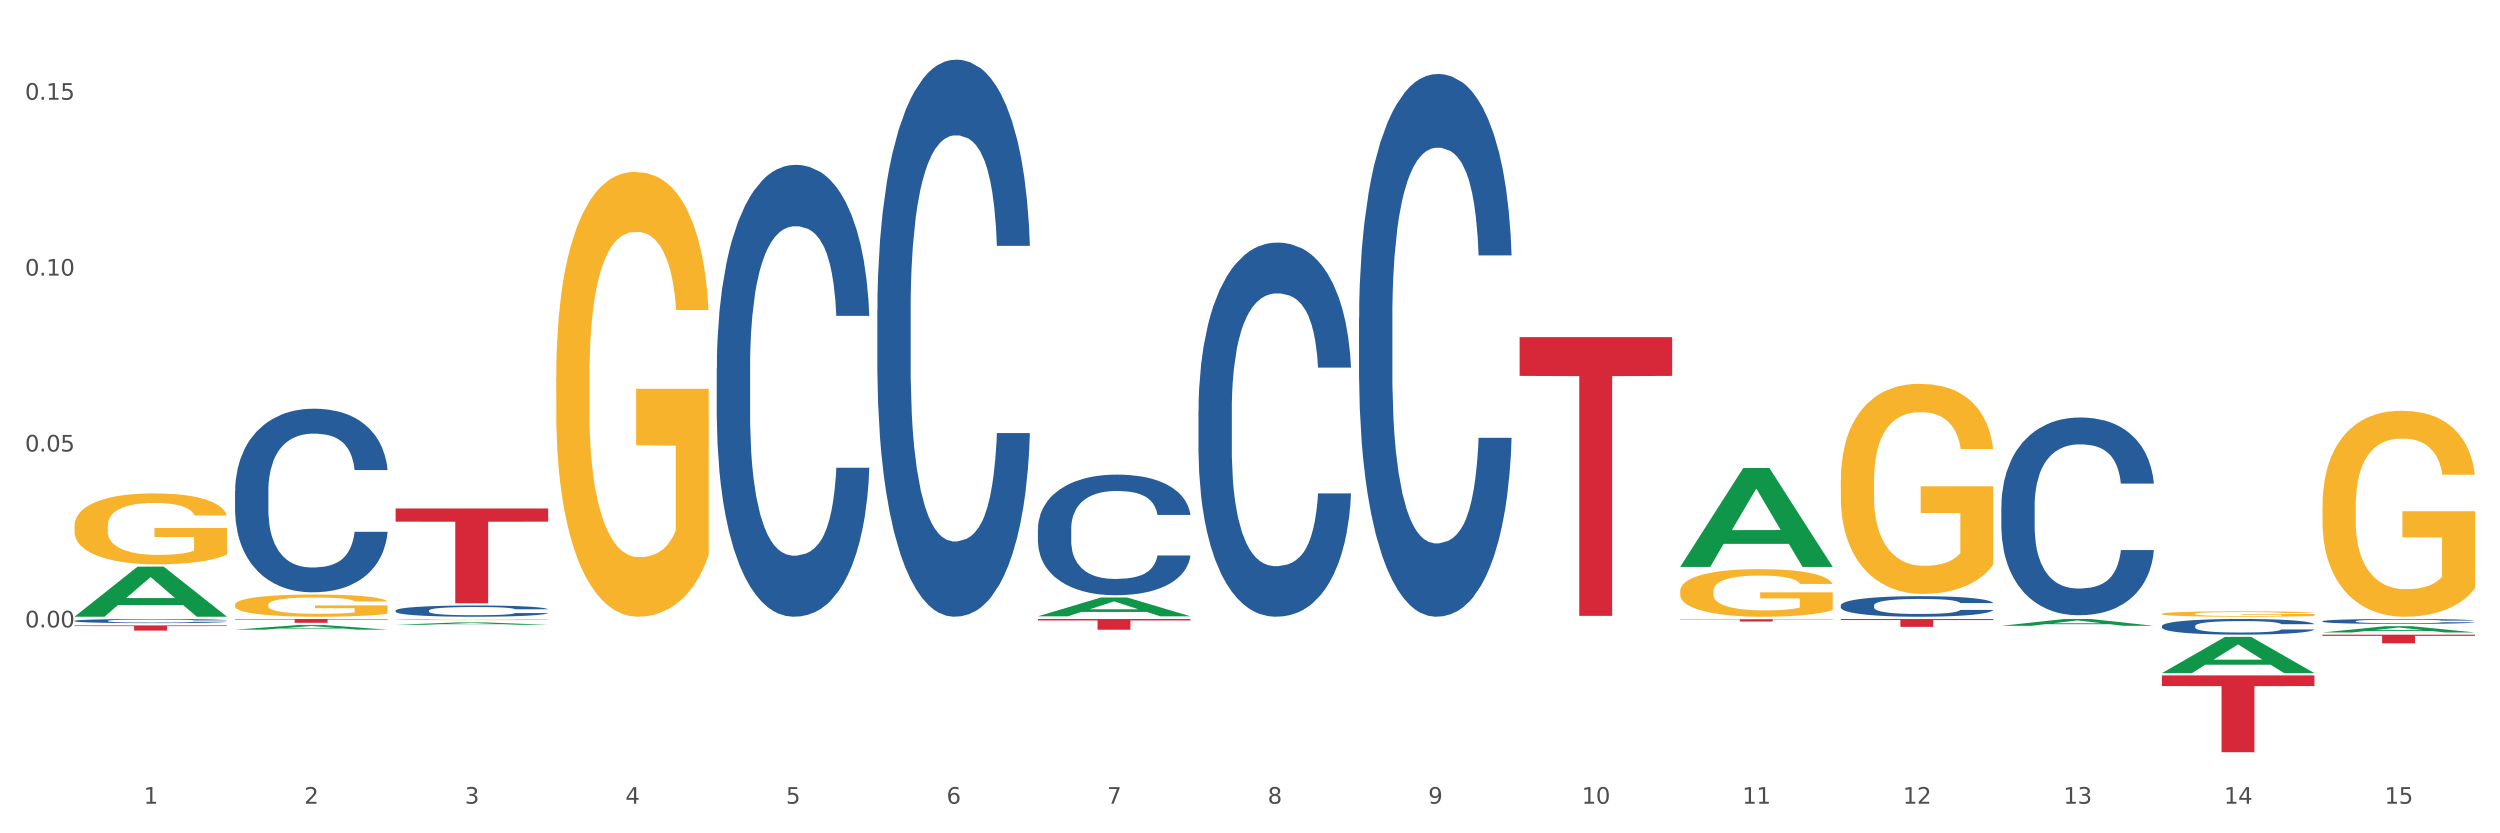 <?xml version="1.0" encoding="utf-8" standalone="no"?>
<!DOCTYPE svg PUBLIC "-//W3C//DTD SVG 1.1//EN"
  "http://www.w3.org/Graphics/SVG/1.1/DTD/svg11.dtd">
<svg xmlns:xlink="http://www.w3.org/1999/xlink" width="1080pt" height="360pt" viewBox="0 0 1080 360" xmlns="http://www.w3.org/2000/svg" version="1.1">
 <rect x="0" y="0" width="1080" height="360" fill="#333333" stroke="none"/>
 <defs>
  <style type="text/css">*{stroke-linejoin: round; stroke-linecap: butt}</style>
 </defs>
 <g id="figure_1">
  <g id="patch_1">
   <path d="M 0 360 
L 1080 360 
L 1080 0 
L 0 0 
z
" style="fill: #ffffff; stroke: #ffffff; stroke-linejoin: miter"/>
  </g>
  <g id="axes_1">
   <g id="matplotlib.axis_1">
    <g id="xtick_1">
     <g id="text_1">
      <!-- 1 -->
      <g style="fill: #4d4d4d" transform="translate(62.07 347.204) scale(0.096 -0.096)">
       <defs>
        <path id="DejaVuSans-31" d="M 794 531 
L 1825 531 
L 1825 4091 
L 703 3866 
L 703 4441 
L 1819 4666 
L 2450 4666 
L 2450 531 
L 3481 531 
L 3481 0 
L 794 0 
L 794 531 
z
" transform="scale(0.016)"/>
       </defs>
       <use xlink:href="#DejaVuSans-31"/>
      </g>
     </g>
    </g>
    <g id="xtick_2">
     <g id="text_2">
      <!-- 2 -->
      <g style="fill: #4d4d4d" transform="translate(131.436 347.204) scale(0.096 -0.096)">
       <defs>
        <path id="DejaVuSans-32" d="M 1228 531 
L 3431 531 
L 3431 0 
L 469 0 
L 469 531 
Q 828 903 1448 1529 
Q 2069 2156 2228 2338 
Q 2531 2678 2651 2914 
Q 2772 3150 2772 3378 
Q 2772 3750 2511 3984 
Q 2250 4219 1831 4219 
Q 1534 4219 1204 4116 
Q 875 4013 500 3803 
L 500 4441 
Q 881 4594 1212 4672 
Q 1544 4750 1819 4750 
Q 2544 4750 2975 4387 
Q 3406 4025 3406 3419 
Q 3406 3131 3298 2873 
Q 3191 2616 2906 2266 
Q 2828 2175 2409 1742 
Q 1991 1309 1228 531 
z
" transform="scale(0.016)"/>
       </defs>
       <use xlink:href="#DejaVuSans-32"/>
      </g>
     </g>
    </g>
    <g id="xtick_3">
     <g id="text_3">
      <!-- 3 -->
      <g style="fill: #4d4d4d" transform="translate(200.802 347.204) scale(0.096 -0.096)">
       <defs>
        <path id="DejaVuSans-33" d="M 2597 2516 
Q 3050 2419 3304 2112 
Q 3559 1806 3559 1356 
Q 3559 666 3084 287 
Q 2609 -91 1734 -91 
Q 1441 -91 1130 -33 
Q 819 25 488 141 
L 488 750 
Q 750 597 1062 519 
Q 1375 441 1716 441 
Q 2309 441 2620 675 
Q 2931 909 2931 1356 
Q 2931 1769 2642 2001 
Q 2353 2234 1838 2234 
L 1294 2234 
L 1294 2753 
L 1863 2753 
Q 2328 2753 2575 2939 
Q 2822 3125 2822 3475 
Q 2822 3834 2567 4026 
Q 2313 4219 1838 4219 
Q 1578 4219 1281 4162 
Q 984 4106 628 3988 
L 628 4550 
Q 988 4650 1302 4700 
Q 1616 4750 1894 4750 
Q 2613 4750 3031 4423 
Q 3450 4097 3450 3541 
Q 3450 3153 3228 2886 
Q 3006 2619 2597 2516 
z
" transform="scale(0.016)"/>
       </defs>
       <use xlink:href="#DejaVuSans-33"/>
      </g>
     </g>
    </g>
    <g id="xtick_4">
     <g id="text_4">
      <!-- 4 -->
      <g style="fill: #4d4d4d" transform="translate(270.169 347.204) scale(0.096 -0.096)">
       <defs>
        <path id="DejaVuSans-34" d="M 2419 4116 
L 825 1625 
L 2419 1625 
L 2419 4116 
z
M 2253 4666 
L 3047 4666 
L 3047 1625 
L 3713 1625 
L 3713 1100 
L 3047 1100 
L 3047 0 
L 2419 0 
L 2419 1100 
L 313 1100 
L 313 1709 
L 2253 4666 
z
" transform="scale(0.016)"/>
       </defs>
       <use xlink:href="#DejaVuSans-34"/>
      </g>
     </g>
    </g>
    <g id="xtick_5">
     <g id="text_5">
      <!-- 5 -->
      <g style="fill: #4d4d4d" transform="translate(339.535 347.204) scale(0.096 -0.096)">
       <defs>
        <path id="DejaVuSans-35" d="M 691 4666 
L 3169 4666 
L 3169 4134 
L 1269 4134 
L 1269 2991 
Q 1406 3038 1543 3061 
Q 1681 3084 1819 3084 
Q 2600 3084 3056 2656 
Q 3513 2228 3513 1497 
Q 3513 744 3044 326 
Q 2575 -91 1722 -91 
Q 1428 -91 1123 -41 
Q 819 9 494 109 
L 494 744 
Q 775 591 1075 516 
Q 1375 441 1709 441 
Q 2250 441 2565 725 
Q 2881 1009 2881 1497 
Q 2881 1984 2565 2268 
Q 2250 2553 1709 2553 
Q 1456 2553 1204 2497 
Q 953 2441 691 2322 
L 691 4666 
z
" transform="scale(0.016)"/>
       </defs>
       <use xlink:href="#DejaVuSans-35"/>
      </g>
     </g>
    </g>
    <g id="xtick_6">
     <g id="text_6">
      <!-- 6 -->
      <g style="fill: #4d4d4d" transform="translate(408.901 347.204) scale(0.096 -0.096)">
       <defs>
        <path id="DejaVuSans-36" d="M 2113 2584 
Q 1688 2584 1439 2293 
Q 1191 2003 1191 1497 
Q 1191 994 1439 701 
Q 1688 409 2113 409 
Q 2538 409 2786 701 
Q 3034 994 3034 1497 
Q 3034 2003 2786 2293 
Q 2538 2584 2113 2584 
z
M 3366 4563 
L 3366 3988 
Q 3128 4100 2886 4159 
Q 2644 4219 2406 4219 
Q 1781 4219 1451 3797 
Q 1122 3375 1075 2522 
Q 1259 2794 1537 2939 
Q 1816 3084 2150 3084 
Q 2853 3084 3261 2657 
Q 3669 2231 3669 1497 
Q 3669 778 3244 343 
Q 2819 -91 2113 -91 
Q 1303 -91 875 529 
Q 447 1150 447 2328 
Q 447 3434 972 4092 
Q 1497 4750 2381 4750 
Q 2619 4750 2861 4703 
Q 3103 4656 3366 4563 
z
" transform="scale(0.016)"/>
       </defs>
       <use xlink:href="#DejaVuSans-36"/>
      </g>
     </g>
    </g>
    <g id="xtick_7">
     <g id="text_7">
      <!-- 7 -->
      <g style="fill: #4d4d4d" transform="translate(478.267 347.204) scale(0.096 -0.096)">
       <defs>
        <path id="DejaVuSans-37" d="M 525 4666 
L 3525 4666 
L 3525 4397 
L 1831 0 
L 1172 0 
L 2766 4134 
L 525 4134 
L 525 4666 
z
" transform="scale(0.016)"/>
       </defs>
       <use xlink:href="#DejaVuSans-37"/>
      </g>
     </g>
    </g>
    <g id="xtick_8">
     <g id="text_8">
      <!-- 8 -->
      <g style="fill: #4d4d4d" transform="translate(547.634 347.204) scale(0.096 -0.096)">
       <defs>
        <path id="DejaVuSans-38" d="M 2034 2216 
Q 1584 2216 1326 1975 
Q 1069 1734 1069 1313 
Q 1069 891 1326 650 
Q 1584 409 2034 409 
Q 2484 409 2743 651 
Q 3003 894 3003 1313 
Q 3003 1734 2745 1975 
Q 2488 2216 2034 2216 
z
M 1403 2484 
Q 997 2584 770 2862 
Q 544 3141 544 3541 
Q 544 4100 942 4425 
Q 1341 4750 2034 4750 
Q 2731 4750 3128 4425 
Q 3525 4100 3525 3541 
Q 3525 3141 3298 2862 
Q 3072 2584 2669 2484 
Q 3125 2378 3379 2068 
Q 3634 1759 3634 1313 
Q 3634 634 3220 271 
Q 2806 -91 2034 -91 
Q 1263 -91 848 271 
Q 434 634 434 1313 
Q 434 1759 690 2068 
Q 947 2378 1403 2484 
z
M 1172 3481 
Q 1172 3119 1398 2916 
Q 1625 2713 2034 2713 
Q 2441 2713 2670 2916 
Q 2900 3119 2900 3481 
Q 2900 3844 2670 4047 
Q 2441 4250 2034 4250 
Q 1625 4250 1398 4047 
Q 1172 3844 1172 3481 
z
" transform="scale(0.016)"/>
       </defs>
       <use xlink:href="#DejaVuSans-38"/>
      </g>
     </g>
    </g>
    <g id="xtick_9">
     <g id="text_9">
      <!-- 9 -->
      <g style="fill: #4d4d4d" transform="translate(617 347.204) scale(0.096 -0.096)">
       <defs>
        <path id="DejaVuSans-39" d="M 703 97 
L 703 672 
Q 941 559 1184 500 
Q 1428 441 1663 441 
Q 2288 441 2617 861 
Q 2947 1281 2994 2138 
Q 2813 1869 2534 1725 
Q 2256 1581 1919 1581 
Q 1219 1581 811 2004 
Q 403 2428 403 3163 
Q 403 3881 828 4315 
Q 1253 4750 1959 4750 
Q 2769 4750 3195 4129 
Q 3622 3509 3622 2328 
Q 3622 1225 3098 567 
Q 2575 -91 1691 -91 
Q 1453 -91 1209 -44 
Q 966 3 703 97 
z
M 1959 2075 
Q 2384 2075 2632 2365 
Q 2881 2656 2881 3163 
Q 2881 3666 2632 3958 
Q 2384 4250 1959 4250 
Q 1534 4250 1286 3958 
Q 1038 3666 1038 3163 
Q 1038 2656 1286 2365 
Q 1534 2075 1959 2075 
z
" transform="scale(0.016)"/>
       </defs>
       <use xlink:href="#DejaVuSans-39"/>
      </g>
     </g>
    </g>
    <g id="xtick_10">
     <g id="text_10">
      <!-- 10 -->
      <g style="fill: #4d4d4d" transform="translate(683.312 347.204) scale(0.096 -0.096)">
       <defs>
        <path id="DejaVuSans-30" d="M 2034 4250 
Q 1547 4250 1301 3770 
Q 1056 3291 1056 2328 
Q 1056 1369 1301 889 
Q 1547 409 2034 409 
Q 2525 409 2770 889 
Q 3016 1369 3016 2328 
Q 3016 3291 2770 3770 
Q 2525 4250 2034 4250 
z
M 2034 4750 
Q 2819 4750 3233 4129 
Q 3647 3509 3647 2328 
Q 3647 1150 3233 529 
Q 2819 -91 2034 -91 
Q 1250 -91 836 529 
Q 422 1150 422 2328 
Q 422 3509 836 4129 
Q 1250 4750 2034 4750 
z
" transform="scale(0.016)"/>
       </defs>
       <use xlink:href="#DejaVuSans-31"/>
       <use xlink:href="#DejaVuSans-30" transform="translate(63.623 0)"/>
      </g>
     </g>
    </g>
    <g id="xtick_11">
     <g id="text_11">
      <!-- 11 -->
      <g style="fill: #4d4d4d" transform="translate(752.678 347.204) scale(0.096 -0.096)">
       <use xlink:href="#DejaVuSans-31"/>
       <use xlink:href="#DejaVuSans-31" transform="translate(63.623 0)"/>
      </g>
     </g>
    </g>
    <g id="xtick_12">
     <g id="text_12">
      <!-- 12 -->
      <g style="fill: #4d4d4d" transform="translate(822.044 347.204) scale(0.096 -0.096)">
       <use xlink:href="#DejaVuSans-31"/>
       <use xlink:href="#DejaVuSans-32" transform="translate(63.623 0)"/>
      </g>
     </g>
    </g>
    <g id="xtick_13">
     <g id="text_13">
      <!-- 13 -->
      <g style="fill: #4d4d4d" transform="translate(891.411 347.204) scale(0.096 -0.096)">
       <use xlink:href="#DejaVuSans-31"/>
       <use xlink:href="#DejaVuSans-33" transform="translate(63.623 0)"/>
      </g>
     </g>
    </g>
    <g id="xtick_14">
     <g id="text_14">
      <!-- 14 -->
      <g style="fill: #4d4d4d" transform="translate(960.777 347.204) scale(0.096 -0.096)">
       <use xlink:href="#DejaVuSans-31"/>
       <use xlink:href="#DejaVuSans-34" transform="translate(63.623 0)"/>
      </g>
     </g>
    </g>
    <g id="xtick_15">
     <g id="text_15">
      <!-- 15 -->
      <g style="fill: #4d4d4d" transform="translate(1030.143 347.204) scale(0.096 -0.096)">
       <use xlink:href="#DejaVuSans-31"/>
       <use xlink:href="#DejaVuSans-35" transform="translate(63.623 0)"/>
      </g>
     </g>
    </g>
    <g id="xtick_16"/>
    <g id="xtick_17"/>
    <g id="xtick_18"/>
    <g id="xtick_19"/>
    <g id="xtick_20"/>
    <g id="xtick_21"/>
    <g id="xtick_22"/>
    <g id="xtick_23"/>
    <g id="xtick_24"/>
    <g id="xtick_25"/>
    <g id="xtick_26"/>
    <g id="xtick_27"/>
    <g id="xtick_28"/>
    <g id="xtick_29"/>
   </g>
   <g id="matplotlib.axis_2">
    <g id="ytick_1">
     <g id="text_16">
      <!-- 0.00 -->
      <g style="fill: #4d4d4d" transform="translate(10.8 271.045) scale(0.096 -0.096)">
       <defs>
        <path id="DejaVuSans-2e" d="M 684 794 
L 1344 794 
L 1344 0 
L 684 0 
L 684 794 
z
" transform="scale(0.016)"/>
       </defs>
       <use xlink:href="#DejaVuSans-30"/>
       <use xlink:href="#DejaVuSans-2e" transform="translate(63.623 0)"/>
       <use xlink:href="#DejaVuSans-30" transform="translate(95.41 0)"/>
       <use xlink:href="#DejaVuSans-30" transform="translate(159.033 0)"/>
      </g>
     </g>
    </g>
    <g id="ytick_2">
     <g id="text_17">
      <!-- 0.05 -->
      <g style="fill: #4d4d4d" transform="translate(10.8 195.057) scale(0.096 -0.096)">
       <use xlink:href="#DejaVuSans-30"/>
       <use xlink:href="#DejaVuSans-2e" transform="translate(63.623 0)"/>
       <use xlink:href="#DejaVuSans-30" transform="translate(95.41 0)"/>
       <use xlink:href="#DejaVuSans-35" transform="translate(159.033 0)"/>
      </g>
     </g>
    </g>
    <g id="ytick_3">
     <g id="text_18">
      <!-- 0.10 -->
      <g style="fill: #4d4d4d" transform="translate(10.8 119.069) scale(0.096 -0.096)">
       <use xlink:href="#DejaVuSans-30"/>
       <use xlink:href="#DejaVuSans-2e" transform="translate(63.623 0)"/>
       <use xlink:href="#DejaVuSans-31" transform="translate(95.41 0)"/>
       <use xlink:href="#DejaVuSans-30" transform="translate(159.033 0)"/>
      </g>
     </g>
    </g>
    <g id="ytick_4">
     <g id="text_19">
      <!-- 0.15 -->
      <g style="fill: #4d4d4d" transform="translate(10.8 43.081) scale(0.096 -0.096)">
       <use xlink:href="#DejaVuSans-30"/>
       <use xlink:href="#DejaVuSans-2e" transform="translate(63.623 0)"/>
       <use xlink:href="#DejaVuSans-31" transform="translate(95.41 0)"/>
       <use xlink:href="#DejaVuSans-35" transform="translate(159.033 0)"/>
      </g>
     </g>
    </g>
    <g id="ytick_5"/>
    <g id="ytick_6"/>
    <g id="ytick_7"/>
    <g id="ytick_8"/>
   </g>
   <g id="PolyCollection_1">
    <path d="M 32.175 266.39 
L 32.243 266.37 
L 59.417 244.792 
L 70.695 244.772 
L 98.073 266.431 
L 85.029 266.431 
L 79.119 261.387 
L 51.061 261.387 
L 50.857 261.469 
L 45.151 266.431 
L 32.175 266.431 
L 32.175 266.39 
L 54.594 258.378 
L 75.586 258.357 
L 65.192 249.389 
L 65.056 249.348 
L 64.92 249.409 
L 54.526 258.357 
L 54.594 258.378 
L 32.175 266.39 
z
" clip-path="url(#p9e6eea304e)" style="fill: #109648"/>
    <path d="M 864.57 218.74 
L 864.648 218.662 
L 864.648 216.478 
L 864.881 213.513 
L 865.738 208.051 
L 866.829 203.916 
L 868.698 199.078 
L 869.711 197.049 
L 871.035 194.787 
L 873.761 191.119 
L 876.877 187.998 
L 879.058 186.282 
L 880.694 185.19 
L 884.355 183.239 
L 886.458 182.381 
L 888.639 181.678 
L 890.508 181.21 
L 893.624 180.664 
L 896.117 180.43 
L 898.999 180.352 
L 901.413 180.43 
L 904.607 180.742 
L 909.281 181.678 
L 911.072 182.225 
L 913.487 183.161 
L 915.979 184.409 
L 918.005 185.658 
L 920.341 187.452 
L 922.756 189.793 
L 925.093 192.758 
L 926.729 195.489 
L 928.053 198.376 
L 929.221 201.887 
L 930.078 205.71 
L 930.468 208.909 
L 916.213 208.909 
L 915.824 206.022 
L 915.045 202.901 
L 914.266 200.795 
L 913.409 199.078 
L 912.085 197.127 
L 910.916 195.879 
L 908.969 194.396 
L 907.177 193.46 
L 905.697 192.914 
L 903.906 192.446 
L 900.089 191.978 
L 897.363 191.978 
L 895.649 192.134 
L 893.546 192.524 
L 891.754 193.07 
L 889.651 194.006 
L 888.016 195.021 
L 886.38 196.347 
L 885.445 197.283 
L 884.043 199 
L 883.108 200.404 
L 881.862 202.823 
L 881.161 204.54 
L 879.915 208.987 
L 879.369 212.264 
L 879.136 214.527 
L 878.98 217.024 
L 878.98 229.196 
L 879.447 234.657 
L 879.837 236.998 
L 880.46 239.651 
L 881.628 243.084 
L 883.342 246.439 
L 885.134 248.858 
L 886.614 250.34 
L 888.016 251.433 
L 889.418 252.291 
L 891.131 253.071 
L 892.533 253.539 
L 894.637 254.008 
L 897.129 254.242 
L 899.076 254.242 
L 903.049 253.851 
L 904.841 253.461 
L 906.554 252.915 
L 908.424 252.057 
L 909.904 251.121 
L 910.76 250.418 
L 912.163 248.936 
L 913.253 247.375 
L 914.188 245.581 
L 914.811 244.02 
L 915.512 241.68 
L 916.057 239.027 
L 916.213 237.622 
L 930.468 237.622 
L 930.156 240.431 
L 929.611 243.162 
L 928.52 246.829 
L 927.663 248.936 
L 926.339 251.511 
L 924.937 253.695 
L 922.99 256.114 
L 921.198 257.909 
L 919.329 259.469 
L 917.304 260.874 
L 913.643 262.824 
L 912.318 263.37 
L 909.514 264.307 
L 907.333 264.853 
L 904.14 265.399 
L 900.868 265.711 
L 897.441 265.789 
L 894.403 265.633 
L 891.053 265.165 
L 888.95 264.697 
L 886.614 263.995 
L 883.887 262.902 
L 881.317 261.576 
L 878.902 260.015 
L 876.643 258.221 
L 874.54 256.192 
L 871.814 252.837 
L 869.789 249.56 
L 868.309 246.517 
L 867.296 243.942 
L 866.283 240.665 
L 865.738 238.403 
L 864.881 232.941 
L 864.57 227.869 
L 864.57 218.74 
z
" clip-path="url(#p9e6eea304e)" style="fill: #255c99"/>
    <path d="M 795.203 261.537 
L 795.281 261.528 
L 795.281 261.301 
L 795.515 260.993 
L 796.372 260.425 
L 797.462 259.994 
L 799.332 259.491 
L 800.344 259.28 
L 801.669 259.045 
L 804.395 258.663 
L 807.511 258.338 
L 809.692 258.16 
L 811.327 258.046 
L 814.988 257.843 
L 817.092 257.754 
L 819.273 257.681 
L 821.142 257.632 
L 824.258 257.575 
L 826.75 257.551 
L 829.632 257.543 
L 832.047 257.551 
L 835.241 257.584 
L 839.914 257.681 
L 841.706 257.738 
L 844.121 257.835 
L 846.613 257.965 
L 848.638 258.095 
L 850.975 258.282 
L 853.39 258.525 
L 855.727 258.834 
L 857.362 259.118 
L 858.687 259.418 
L 859.855 259.783 
L 860.712 260.181 
L 861.101 260.514 
L 846.847 260.514 
L 846.457 260.213 
L 845.678 259.889 
L 844.899 259.67 
L 844.043 259.491 
L 842.718 259.288 
L 841.55 259.158 
L 839.603 259.004 
L 837.811 258.907 
L 836.331 258.85 
L 834.54 258.801 
L 830.723 258.752 
L 827.997 258.752 
L 826.283 258.769 
L 824.18 258.809 
L 822.388 258.866 
L 820.285 258.963 
L 818.649 259.069 
L 817.014 259.207 
L 816.079 259.304 
L 814.677 259.483 
L 813.742 259.629 
L 812.496 259.881 
L 811.795 260.059 
L 810.548 260.522 
L 810.003 260.863 
L 809.77 261.098 
L 809.614 261.358 
L 809.614 262.624 
L 810.081 263.192 
L 810.471 263.436 
L 811.094 263.712 
L 812.262 264.069 
L 813.976 264.418 
L 815.767 264.67 
L 817.247 264.824 
L 818.649 264.938 
L 820.051 265.027 
L 821.765 265.108 
L 823.167 265.157 
L 825.27 265.205 
L 827.763 265.23 
L 829.71 265.23 
L 833.683 265.189 
L 835.474 265.149 
L 837.188 265.092 
L 839.057 265.002 
L 840.537 264.905 
L 841.394 264.832 
L 842.796 264.678 
L 843.887 264.515 
L 844.822 264.329 
L 845.445 264.166 
L 846.146 263.923 
L 846.691 263.647 
L 846.847 263.501 
L 861.101 263.501 
L 860.79 263.793 
L 860.245 264.077 
L 859.154 264.459 
L 858.297 264.678 
L 856.973 264.946 
L 855.571 265.173 
L 853.624 265.425 
L 851.832 265.611 
L 849.963 265.774 
L 847.937 265.92 
L 844.276 266.123 
L 842.952 266.179 
L 840.148 266.277 
L 837.967 266.334 
L 834.773 266.39 
L 831.502 266.423 
L 828.074 266.431 
L 825.037 266.415 
L 821.687 266.366 
L 819.584 266.317 
L 817.247 266.244 
L 814.521 266.131 
L 811.951 265.993 
L 809.536 265.83 
L 807.277 265.644 
L 805.174 265.433 
L 802.448 265.084 
L 800.422 264.743 
L 798.942 264.426 
L 797.93 264.158 
L 796.917 263.817 
L 796.372 263.582 
L 795.515 263.014 
L 795.203 262.486 
L 795.203 261.537 
z
" clip-path="url(#p9e6eea304e)" style="fill: #255c99"/>
    <path d="M 587.105 137.306 
L 587.183 137.092 
L 587.183 131.096 
L 587.416 122.959 
L 588.273 107.969 
L 589.364 96.62 
L 591.233 83.343 
L 592.246 77.776 
L 593.57 71.566 
L 596.296 61.501 
L 599.412 52.936 
L 601.593 48.225 
L 603.229 45.227 
L 606.89 39.873 
L 608.993 37.518 
L 611.174 35.591 
L 613.043 34.306 
L 616.159 32.807 
L 618.652 32.165 
L 621.534 31.95 
L 623.948 32.165 
L 627.142 33.021 
L 631.816 35.591 
L 633.607 37.09 
L 636.022 39.659 
L 638.514 43.086 
L 640.54 46.512 
L 642.877 51.437 
L 645.291 57.861 
L 647.628 65.998 
L 649.264 73.493 
L 650.588 81.416 
L 651.756 91.052 
L 652.613 101.545 
L 653.003 110.325 
L 638.748 110.325 
L 638.359 102.402 
L 637.58 93.836 
L 636.801 88.054 
L 635.944 83.343 
L 634.62 77.99 
L 633.451 74.564 
L 631.504 70.495 
L 629.713 67.926 
L 628.233 66.427 
L 626.441 65.142 
L 622.624 63.857 
L 619.898 63.857 
L 618.184 64.285 
L 616.081 65.356 
L 614.29 66.855 
L 612.186 69.424 
L 610.551 72.208 
L 608.915 75.849 
L 607.98 78.418 
L 606.578 83.129 
L 605.643 86.984 
L 604.397 93.622 
L 603.696 98.333 
L 602.45 110.539 
L 601.905 119.533 
L 601.671 125.743 
L 601.515 132.595 
L 601.515 166.001 
L 601.982 180.99 
L 602.372 187.414 
L 602.995 194.695 
L 604.163 204.117 
L 605.877 213.325 
L 607.669 219.963 
L 609.149 224.032 
L 610.551 227.03 
L 611.953 229.385 
L 613.666 231.527 
L 615.069 232.811 
L 617.172 234.096 
L 619.664 234.739 
L 621.612 234.739 
L 625.584 233.668 
L 627.376 232.597 
L 629.089 231.098 
L 630.959 228.743 
L 632.439 226.173 
L 633.296 224.246 
L 634.698 220.177 
L 635.788 215.895 
L 636.723 210.969 
L 637.346 206.687 
L 638.047 200.263 
L 638.592 192.982 
L 638.748 189.127 
L 653.003 189.127 
L 652.691 196.836 
L 652.146 204.331 
L 651.055 214.396 
L 650.199 220.177 
L 648.874 227.244 
L 647.472 233.24 
L 645.525 239.878 
L 643.733 244.803 
L 641.864 249.086 
L 639.839 252.94 
L 636.178 258.294 
L 634.853 259.793 
L 632.049 262.362 
L 629.868 263.861 
L 626.675 265.36 
L 623.403 266.217 
L 619.976 266.431 
L 616.938 266.003 
L 613.589 264.718 
L 611.485 263.433 
L 609.149 261.506 
L 606.422 258.508 
L 603.852 254.868 
L 601.437 250.585 
L 599.178 245.66 
L 597.075 240.092 
L 594.349 230.884 
L 592.324 221.89 
L 590.844 213.539 
L 589.831 206.473 
L 588.818 197.479 
L 588.273 191.269 
L 587.416 176.279 
L 587.105 162.36 
L 587.105 137.306 
z
" clip-path="url(#p9e6eea304e)" style="fill: #255c99"/>
    <path d="M 517.739 177.414 
L 517.816 177.266 
L 517.816 173.133 
L 518.05 167.523 
L 518.907 157.189 
L 519.997 149.365 
L 521.867 140.213 
L 522.88 136.374 
L 524.204 132.093 
L 526.93 125.155 
L 530.046 119.25 
L 532.227 116.002 
L 533.863 113.936 
L 537.523 110.245 
L 539.627 108.621 
L 541.808 107.293 
L 543.677 106.407 
L 546.793 105.373 
L 549.285 104.931 
L 552.167 104.783 
L 554.582 104.931 
L 557.776 105.521 
L 562.449 107.293 
L 564.241 108.326 
L 566.656 110.097 
L 569.148 112.459 
L 571.173 114.821 
L 573.51 118.217 
L 575.925 122.645 
L 578.262 128.255 
L 579.898 133.422 
L 581.222 138.884 
L 582.39 145.527 
L 583.247 152.761 
L 583.636 158.813 
L 569.382 158.813 
L 568.992 153.351 
L 568.214 147.446 
L 567.435 143.46 
L 566.578 140.213 
L 565.254 136.522 
L 564.085 134.16 
L 562.138 131.355 
L 560.346 129.584 
L 558.866 128.55 
L 557.075 127.665 
L 553.258 126.779 
L 550.532 126.779 
L 548.818 127.074 
L 546.715 127.812 
L 544.923 128.846 
L 542.82 130.617 
L 541.184 132.536 
L 539.549 135.046 
L 538.614 136.817 
L 537.212 140.065 
L 536.277 142.722 
L 535.031 147.299 
L 534.33 150.546 
L 533.084 158.961 
L 532.538 165.161 
L 532.305 169.442 
L 532.149 174.166 
L 532.149 197.196 
L 532.616 207.529 
L 533.006 211.958 
L 533.629 216.977 
L 534.797 223.473 
L 536.511 229.82 
L 538.302 234.397 
L 539.782 237.202 
L 541.184 239.268 
L 542.587 240.892 
L 544.3 242.368 
L 545.702 243.254 
L 547.805 244.14 
L 550.298 244.583 
L 552.245 244.583 
L 556.218 243.845 
L 558.009 243.107 
L 559.723 242.073 
L 561.593 240.449 
L 563.073 238.678 
L 563.929 237.349 
L 565.331 234.544 
L 566.422 231.592 
L 567.357 228.197 
L 567.98 225.244 
L 568.681 220.815 
L 569.226 215.796 
L 569.382 213.139 
L 583.636 213.139 
L 583.325 218.453 
L 582.78 223.62 
L 581.689 230.558 
L 580.832 234.544 
L 579.508 239.416 
L 578.106 243.549 
L 576.159 248.126 
L 574.367 251.521 
L 572.498 254.474 
L 570.472 257.131 
L 566.811 260.821 
L 565.487 261.855 
L 562.683 263.626 
L 560.502 264.66 
L 557.308 265.693 
L 554.037 266.283 
L 550.61 266.431 
L 547.572 266.136 
L 544.222 265.25 
L 542.119 264.364 
L 539.782 263.036 
L 537.056 260.969 
L 534.486 258.459 
L 532.071 255.507 
L 529.812 252.112 
L 527.709 248.273 
L 524.983 241.926 
L 522.957 235.725 
L 521.477 229.968 
L 520.465 225.096 
L 519.452 218.896 
L 518.907 214.615 
L 518.05 204.281 
L 517.739 194.686 
L 517.739 177.414 
z
" clip-path="url(#p9e6eea304e)" style="fill: #255c99"/>
    <path d="M 448.372 228.44 
L 448.45 228.393 
L 448.45 227.06 
L 448.684 225.252 
L 449.541 221.922 
L 450.631 219.4 
L 452.501 216.45 
L 453.513 215.212 
L 454.837 213.833 
L 457.564 211.596 
L 460.679 209.693 
L 462.861 208.646 
L 464.496 207.98 
L 468.157 206.79 
L 470.26 206.267 
L 472.441 205.839 
L 474.311 205.553 
L 477.427 205.22 
L 479.919 205.077 
L 482.801 205.03 
L 485.216 205.077 
L 488.41 205.268 
L 493.083 205.839 
L 494.875 206.172 
L 497.289 206.743 
L 499.782 207.504 
L 501.807 208.265 
L 504.144 209.36 
L 506.559 210.787 
L 508.896 212.595 
L 510.531 214.261 
L 511.856 216.021 
L 513.024 218.163 
L 513.881 220.494 
L 514.27 222.445 
L 500.016 222.445 
L 499.626 220.684 
L 498.847 218.781 
L 498.068 217.496 
L 497.212 216.45 
L 495.887 215.26 
L 494.719 214.499 
L 492.772 213.595 
L 490.98 213.024 
L 489.5 212.691 
L 487.709 212.405 
L 483.892 212.12 
L 481.165 212.12 
L 479.452 212.215 
L 477.349 212.453 
L 475.557 212.786 
L 473.454 213.357 
L 471.818 213.975 
L 470.183 214.784 
L 469.248 215.355 
L 467.846 216.402 
L 466.911 217.258 
L 465.665 218.734 
L 464.964 219.78 
L 463.717 222.493 
L 463.172 224.491 
L 462.938 225.871 
L 462.783 227.393 
L 462.783 234.816 
L 463.25 238.147 
L 463.639 239.575 
L 464.263 241.192 
L 465.431 243.286 
L 467.145 245.332 
L 468.936 246.807 
L 470.416 247.711 
L 471.818 248.377 
L 473.22 248.901 
L 474.934 249.377 
L 476.336 249.662 
L 478.439 249.948 
L 480.932 250.09 
L 482.879 250.09 
L 486.852 249.852 
L 488.643 249.614 
L 490.357 249.281 
L 492.226 248.758 
L 493.706 248.187 
L 494.563 247.759 
L 495.965 246.855 
L 497.056 245.903 
L 497.99 244.809 
L 498.614 243.857 
L 499.315 242.43 
L 499.86 240.812 
L 500.016 239.955 
L 514.27 239.955 
L 513.959 241.668 
L 513.413 243.334 
L 512.323 245.57 
L 511.466 246.855 
L 510.142 248.425 
L 508.74 249.757 
L 506.792 251.232 
L 505.001 252.327 
L 503.131 253.278 
L 501.106 254.135 
L 497.445 255.324 
L 496.121 255.657 
L 493.317 256.228 
L 491.136 256.561 
L 487.942 256.895 
L 484.671 257.085 
L 481.243 257.132 
L 478.206 257.037 
L 474.856 256.752 
L 472.753 256.466 
L 470.416 256.038 
L 467.69 255.372 
L 465.119 254.563 
L 462.705 253.611 
L 460.446 252.517 
L 458.343 251.28 
L 455.616 249.234 
L 453.591 247.235 
L 452.111 245.38 
L 451.099 243.809 
L 450.086 241.811 
L 449.541 240.431 
L 448.684 237.1 
L 448.372 234.007 
L 448.372 228.44 
z
" clip-path="url(#p9e6eea304e)" style="fill: #255c99"/>
    <path d="M 379.006 133.897 
L 379.084 133.677 
L 379.084 127.523 
L 379.318 119.171 
L 380.175 103.785 
L 381.265 92.137 
L 383.134 78.509 
L 384.147 72.795 
L 385.471 66.421 
L 388.198 56.091 
L 391.313 47.299 
L 393.494 42.464 
L 395.13 39.387 
L 398.791 33.892 
L 400.894 31.474 
L 403.075 29.496 
L 404.945 28.177 
L 408.06 26.639 
L 410.553 25.979 
L 413.435 25.759 
L 415.85 25.979 
L 419.043 26.858 
L 423.717 29.496 
L 425.509 31.034 
L 427.923 33.672 
L 430.416 37.189 
L 432.441 40.705 
L 434.778 45.761 
L 437.193 52.354 
L 439.529 60.706 
L 441.165 68.399 
L 442.489 76.531 
L 443.658 86.422 
L 444.515 97.192 
L 444.904 106.203 
L 430.65 106.203 
L 430.26 98.071 
L 429.481 89.279 
L 428.702 83.345 
L 427.845 78.509 
L 426.521 73.015 
L 425.353 69.498 
L 423.405 65.322 
L 421.614 62.684 
L 420.134 61.146 
L 418.342 59.827 
L 414.526 58.508 
L 411.799 58.508 
L 410.086 58.948 
L 407.982 60.047 
L 406.191 61.585 
L 404.088 64.223 
L 402.452 67.08 
L 400.816 70.817 
L 399.882 73.454 
L 398.479 78.29 
L 397.545 82.246 
L 396.298 89.059 
L 395.597 93.895 
L 394.351 106.423 
L 393.806 115.654 
L 393.572 122.028 
L 393.416 129.061 
L 393.416 163.349 
L 393.884 178.734 
L 394.273 185.328 
L 394.896 192.801 
L 396.065 202.472 
L 397.778 211.923 
L 399.57 218.736 
L 401.05 222.912 
L 402.452 225.989 
L 403.854 228.407 
L 405.568 230.605 
L 406.97 231.924 
L 409.073 233.243 
L 411.566 233.902 
L 413.513 233.902 
L 417.485 232.803 
L 419.277 231.704 
L 420.991 230.166 
L 422.86 227.748 
L 424.34 225.11 
L 425.197 223.132 
L 426.599 218.956 
L 427.69 214.56 
L 428.624 209.505 
L 429.247 205.109 
L 429.948 198.516 
L 430.494 191.043 
L 430.65 187.086 
L 444.904 187.086 
L 444.592 194.999 
L 444.047 202.692 
L 442.957 213.022 
L 442.1 218.956 
L 440.776 226.209 
L 439.374 232.363 
L 437.426 239.177 
L 435.635 244.232 
L 433.765 248.628 
L 431.74 252.584 
L 428.079 258.079 
L 426.755 259.618 
L 423.951 262.255 
L 421.77 263.794 
L 418.576 265.332 
L 415.304 266.211 
L 411.877 266.431 
L 408.839 265.992 
L 405.49 264.673 
L 403.387 263.354 
L 401.05 261.376 
L 398.324 258.299 
L 395.753 254.562 
L 393.339 250.167 
L 391.08 245.111 
L 388.976 239.397 
L 386.25 229.946 
L 384.225 220.714 
L 382.745 212.143 
L 381.732 204.889 
L 380.72 195.658 
L 380.175 189.284 
L 379.318 173.899 
L 379.006 159.612 
L 379.006 133.897 
z
" clip-path="url(#p9e6eea304e)" style="fill: #255c99"/>
    <path d="M 309.64 158.922 
L 309.718 158.744 
L 309.718 153.752 
L 309.951 146.977 
L 310.808 134.497 
L 311.899 125.047 
L 313.768 113.993 
L 314.781 109.358 
L 316.105 104.187 
L 318.831 95.808 
L 321.947 88.676 
L 324.128 84.754 
L 325.764 82.258 
L 329.425 77.801 
L 331.528 75.839 
L 333.709 74.235 
L 335.578 73.165 
L 338.694 71.917 
L 341.187 71.382 
L 344.069 71.204 
L 346.484 71.382 
L 349.677 72.095 
L 354.351 74.235 
L 356.142 75.483 
L 358.557 77.622 
L 361.05 80.475 
L 363.075 83.327 
L 365.412 87.428 
L 367.826 92.777 
L 370.163 99.552 
L 371.799 105.792 
L 373.123 112.389 
L 374.291 120.412 
L 375.148 129.148 
L 375.538 136.458 
L 361.283 136.458 
L 360.894 129.861 
L 360.115 122.73 
L 359.336 117.916 
L 358.479 113.993 
L 357.155 109.536 
L 355.987 106.683 
L 354.039 103.296 
L 352.248 101.156 
L 350.768 99.908 
L 348.976 98.839 
L 345.159 97.769 
L 342.433 97.769 
L 340.719 98.126 
L 338.616 99.017 
L 336.825 100.265 
L 334.722 102.404 
L 333.086 104.722 
L 331.45 107.753 
L 330.515 109.893 
L 329.113 113.815 
L 328.179 117.024 
L 326.932 122.551 
L 326.231 126.474 
L 324.985 136.636 
L 324.44 144.124 
L 324.206 149.295 
L 324.05 155 
L 324.05 182.813 
L 324.518 195.293 
L 324.907 200.642 
L 325.53 206.704 
L 326.699 214.549 
L 328.412 222.215 
L 330.204 227.742 
L 331.684 231.13 
L 333.086 233.626 
L 334.488 235.587 
L 336.202 237.37 
L 337.604 238.44 
L 339.707 239.509 
L 342.199 240.044 
L 344.147 240.044 
L 348.119 239.153 
L 349.911 238.261 
L 351.624 237.013 
L 353.494 235.052 
L 354.974 232.913 
L 355.831 231.308 
L 357.233 227.92 
L 358.323 224.355 
L 359.258 220.254 
L 359.881 216.688 
L 360.582 211.34 
L 361.127 205.278 
L 361.283 202.068 
L 375.538 202.068 
L 375.226 208.487 
L 374.681 214.727 
L 373.59 223.107 
L 372.734 227.92 
L 371.409 233.804 
L 370.007 238.796 
L 368.06 244.323 
L 366.268 248.424 
L 364.399 251.99 
L 362.374 255.199 
L 358.713 259.656 
L 357.389 260.904 
L 354.584 263.044 
L 352.403 264.292 
L 349.21 265.54 
L 345.938 266.253 
L 342.511 266.431 
L 339.473 266.075 
L 336.124 265.005 
L 334.021 263.935 
L 331.684 262.33 
L 328.957 259.834 
L 326.387 256.803 
L 323.972 253.238 
L 321.713 249.137 
L 319.61 244.501 
L 316.884 236.835 
L 314.859 229.347 
L 313.379 222.394 
L 312.366 216.51 
L 311.354 209.022 
L 310.808 203.851 
L 309.951 191.371 
L 309.64 179.782 
L 309.64 158.922 
z
" clip-path="url(#p9e6eea304e)" style="fill: #255c99"/>
    <path d="M 170.907 263.758 
L 170.985 263.753 
L 170.985 263.629 
L 171.219 263.461 
L 172.076 263.15 
L 173.166 262.915 
L 175.036 262.641 
L 176.048 262.525 
L 177.373 262.397 
L 180.099 262.188 
L 183.215 262.011 
L 185.396 261.914 
L 187.031 261.851 
L 190.692 261.741 
L 192.796 261.692 
L 194.977 261.652 
L 196.846 261.625 
L 199.962 261.594 
L 202.454 261.581 
L 205.336 261.577 
L 207.751 261.581 
L 210.945 261.599 
L 215.618 261.652 
L 217.41 261.683 
L 219.825 261.736 
L 222.317 261.807 
L 224.342 261.878 
L 226.679 261.98 
L 229.094 262.113 
L 231.431 262.281 
L 233.066 262.437 
L 234.391 262.601 
L 235.559 262.8 
L 236.416 263.017 
L 236.805 263.199 
L 222.551 263.199 
L 222.161 263.035 
L 221.382 262.858 
L 220.604 262.738 
L 219.747 262.641 
L 218.422 262.53 
L 217.254 262.459 
L 215.307 262.375 
L 213.515 262.321 
L 212.035 262.29 
L 210.244 262.264 
L 206.427 262.237 
L 203.701 262.237 
L 201.987 262.246 
L 199.884 262.268 
L 198.092 262.299 
L 195.989 262.352 
L 194.353 262.41 
L 192.718 262.485 
L 191.783 262.539 
L 190.381 262.636 
L 189.446 262.716 
L 188.2 262.853 
L 187.499 262.951 
L 186.252 263.204 
L 185.707 263.39 
L 185.474 263.518 
L 185.318 263.66 
L 185.318 264.352 
L 185.785 264.662 
L 186.175 264.795 
L 186.798 264.946 
L 187.966 265.141 
L 189.68 265.332 
L 191.471 265.469 
L 192.951 265.553 
L 194.353 265.615 
L 195.755 265.664 
L 197.469 265.708 
L 198.871 265.735 
L 200.974 265.762 
L 203.467 265.775 
L 205.414 265.775 
L 209.387 265.753 
L 211.178 265.731 
L 212.892 265.7 
L 214.761 265.651 
L 216.241 265.598 
L 217.098 265.558 
L 218.5 265.473 
L 219.591 265.385 
L 220.526 265.283 
L 221.149 265.194 
L 221.85 265.061 
L 222.395 264.91 
L 222.551 264.831 
L 236.805 264.831 
L 236.494 264.99 
L 235.949 265.145 
L 234.858 265.354 
L 234.001 265.473 
L 232.677 265.62 
L 231.275 265.744 
L 229.328 265.881 
L 227.536 265.983 
L 225.667 266.072 
L 223.641 266.152 
L 219.98 266.263 
L 218.656 266.294 
L 215.852 266.347 
L 213.671 266.378 
L 210.477 266.409 
L 207.206 266.427 
L 203.779 266.431 
L 200.741 266.422 
L 197.391 266.396 
L 195.288 266.369 
L 192.951 266.329 
L 190.225 266.267 
L 187.655 266.192 
L 185.24 266.103 
L 182.981 266.001 
L 180.878 265.886 
L 178.152 265.695 
L 176.126 265.509 
L 174.646 265.336 
L 173.634 265.19 
L 172.621 265.004 
L 172.076 264.875 
L 171.219 264.565 
L 170.907 264.276 
L 170.907 263.758 
z
" clip-path="url(#p9e6eea304e)" style="fill: #255c99"/>
    <path d="M 101.541 212.196 
L 101.619 212.124 
L 101.619 210.095 
L 101.853 207.343 
L 102.71 202.272 
L 103.8 198.432 
L 105.67 193.941 
L 106.682 192.057 
L 108.006 189.956 
L 110.733 186.552 
L 113.848 183.654 
L 116.029 182.06 
L 117.665 181.046 
L 121.326 179.235 
L 123.429 178.438 
L 125.61 177.786 
L 127.48 177.352 
L 130.595 176.844 
L 133.088 176.627 
L 135.97 176.555 
L 138.385 176.627 
L 141.578 176.917 
L 146.252 177.786 
L 148.044 178.293 
L 150.458 179.163 
L 152.951 180.322 
L 154.976 181.481 
L 157.313 183.147 
L 159.728 185.32 
L 162.064 188.073 
L 163.7 190.608 
L 165.024 193.289 
L 166.193 196.549 
L 167.05 200.098 
L 167.439 203.069 
L 153.185 203.069 
L 152.795 200.388 
L 152.016 197.49 
L 151.237 195.535 
L 150.38 193.941 
L 149.056 192.13 
L 147.888 190.971 
L 145.941 189.594 
L 144.149 188.725 
L 142.669 188.218 
L 140.877 187.783 
L 137.061 187.349 
L 134.334 187.349 
L 132.621 187.493 
L 130.518 187.856 
L 128.726 188.363 
L 126.623 189.232 
L 124.987 190.174 
L 123.351 191.405 
L 122.417 192.275 
L 121.015 193.868 
L 120.08 195.172 
L 118.834 197.418 
L 118.133 199.012 
L 116.886 203.141 
L 116.341 206.184 
L 116.107 208.284 
L 115.952 210.603 
L 115.952 221.904 
L 116.419 226.974 
L 116.808 229.148 
L 117.431 231.611 
L 118.6 234.798 
L 120.314 237.913 
L 122.105 240.159 
L 123.585 241.535 
L 124.987 242.55 
L 126.389 243.346 
L 128.103 244.071 
L 129.505 244.505 
L 131.608 244.94 
L 134.101 245.157 
L 136.048 245.157 
L 140.021 244.795 
L 141.812 244.433 
L 143.526 243.926 
L 145.395 243.129 
L 146.875 242.26 
L 147.732 241.608 
L 149.134 240.231 
L 150.225 238.783 
L 151.159 237.116 
L 151.783 235.668 
L 152.484 233.494 
L 153.029 231.031 
L 153.185 229.727 
L 167.439 229.727 
L 167.128 232.335 
L 166.582 234.871 
L 165.492 238.275 
L 164.635 240.231 
L 163.311 242.622 
L 161.909 244.65 
L 159.961 246.896 
L 158.17 248.562 
L 156.3 250.011 
L 154.275 251.315 
L 150.614 253.126 
L 149.29 253.633 
L 146.486 254.503 
L 144.305 255.01 
L 141.111 255.517 
L 137.84 255.806 
L 134.412 255.879 
L 131.374 255.734 
L 128.025 255.299 
L 125.922 254.865 
L 123.585 254.213 
L 120.859 253.199 
L 118.288 251.967 
L 115.874 250.518 
L 113.615 248.852 
L 111.512 246.969 
L 108.785 243.854 
L 106.76 240.811 
L 105.28 237.986 
L 104.267 235.595 
L 103.255 232.553 
L 102.71 230.452 
L 101.853 225.381 
L 101.541 220.672 
L 101.541 212.196 
z
" clip-path="url(#p9e6eea304e)" style="fill: #255c99"/>
    <path d="M 32.175 268.205 
L 32.253 268.203 
L 32.253 268.157 
L 32.487 268.095 
L 33.343 267.98 
L 34.434 267.893 
L 36.303 267.791 
L 37.316 267.749 
L 38.64 267.701 
L 41.366 267.624 
L 44.482 267.558 
L 46.663 267.522 
L 48.299 267.499 
L 51.96 267.458 
L 54.063 267.44 
L 56.244 267.426 
L 58.114 267.416 
L 61.229 267.404 
L 63.722 267.399 
L 66.604 267.398 
L 69.019 267.399 
L 72.212 267.406 
L 76.886 267.426 
L 78.677 267.437 
L 81.092 267.457 
L 83.585 267.483 
L 85.61 267.509 
L 87.947 267.547 
L 90.361 267.596 
L 92.698 267.658 
L 94.334 267.716 
L 95.658 267.777 
L 96.827 267.85 
L 97.683 267.931 
L 98.073 267.998 
L 83.818 267.998 
L 83.429 267.937 
L 82.65 267.872 
L 81.871 267.827 
L 81.014 267.791 
L 79.69 267.75 
L 78.522 267.724 
L 76.574 267.693 
L 74.783 267.673 
L 73.303 267.662 
L 71.511 267.652 
L 67.694 267.642 
L 64.968 267.642 
L 63.255 267.645 
L 61.151 267.654 
L 59.36 267.665 
L 57.257 267.685 
L 55.621 267.706 
L 53.985 267.734 
L 53.05 267.754 
L 51.648 267.79 
L 50.714 267.819 
L 49.467 267.87 
L 48.766 267.906 
L 47.52 268 
L 46.975 268.069 
L 46.741 268.116 
L 46.585 268.169 
L 46.585 268.425 
L 47.053 268.539 
L 47.442 268.589 
L 48.065 268.644 
L 49.234 268.717 
L 50.947 268.787 
L 52.739 268.838 
L 54.219 268.869 
L 55.621 268.892 
L 57.023 268.91 
L 58.737 268.927 
L 60.139 268.936 
L 62.242 268.946 
L 64.734 268.951 
L 66.682 268.951 
L 70.654 268.943 
L 72.446 268.935 
L 74.16 268.923 
L 76.029 268.905 
L 77.509 268.886 
L 78.366 268.871 
L 79.768 268.84 
L 80.858 268.807 
L 81.793 268.769 
L 82.416 268.736 
L 83.117 268.687 
L 83.663 268.631 
L 83.818 268.602 
L 98.073 268.602 
L 97.761 268.661 
L 97.216 268.718 
L 96.126 268.795 
L 95.269 268.84 
L 93.945 268.894 
L 92.542 268.94 
L 90.595 268.991 
L 88.804 269.028 
L 86.934 269.061 
L 84.909 269.091 
L 81.248 269.132 
L 79.924 269.143 
L 77.12 269.163 
L 74.939 269.174 
L 71.745 269.186 
L 68.473 269.192 
L 65.046 269.194 
L 62.008 269.191 
L 58.659 269.181 
L 56.556 269.171 
L 54.219 269.156 
L 51.493 269.133 
L 48.922 269.105 
L 46.507 269.073 
L 44.248 269.035 
L 42.145 268.992 
L 39.419 268.922 
L 37.394 268.853 
L 35.914 268.789 
L 34.901 268.735 
L 33.889 268.666 
L 33.343 268.618 
L 32.487 268.503 
L 32.175 268.397 
L 32.175 268.205 
z
" clip-path="url(#p9e6eea304e)" style="fill: #255c99"/>
    <path d="M 32.175 270.16 
L 98.073 270.16 
L 98.073 270.474 
L 72.151 270.477 
L 72.151 272.42 
L 57.941 272.42 
L 57.941 270.477 
L 32.175 270.474 
L 32.175 270.163 
L 32.175 270.16 
z
" clip-path="url(#p9e6eea304e)" style="fill: #d62839"/>
    <path d="M 101.541 267.398 
L 167.439 267.398 
L 167.439 267.627 
L 141.517 267.629 
L 141.517 269.049 
L 127.307 269.049 
L 127.307 267.629 
L 101.541 267.627 
L 101.541 267.399 
L 101.541 267.398 
z
" clip-path="url(#p9e6eea304e)" style="fill: #d62839"/>
    <path d="M 170.907 219.67 
L 236.805 219.67 
L 236.805 225.359 
L 210.883 225.398 
L 210.883 260.61 
L 196.673 260.61 
L 196.673 225.398 
L 170.907 225.359 
L 170.907 219.709 
L 170.907 219.67 
z
" clip-path="url(#p9e6eea304e)" style="fill: #d62839"/>
    <path d="M 448.372 267.398 
L 514.27 267.398 
L 514.27 268.042 
L 488.348 268.047 
L 488.348 272.036 
L 474.138 272.036 
L 474.138 268.047 
L 448.372 268.042 
L 448.372 267.402 
L 448.372 267.398 
z
" clip-path="url(#p9e6eea304e)" style="fill: #d62839"/>
    <path d="M 656.471 145.654 
L 722.369 145.654 
L 722.369 162.384 
L 696.447 162.497 
L 696.447 266.041 
L 682.237 266.041 
L 682.237 162.497 
L 656.471 162.384 
L 656.471 145.767 
L 656.471 145.654 
z
" clip-path="url(#p9e6eea304e)" style="fill: #d62839"/>
    <path d="M 725.837 267.497 
L 791.735 267.497 
L 791.735 267.635 
L 765.813 267.636 
L 765.813 268.491 
L 751.603 268.491 
L 751.603 267.636 
L 725.837 267.635 
L 725.837 267.498 
L 725.837 267.497 
z
" clip-path="url(#p9e6eea304e)" style="fill: #d62839"/>
    <path d="M 795.203 267.398 
L 861.101 267.398 
L 861.101 267.872 
L 835.179 267.876 
L 835.179 270.814 
L 820.969 270.814 
L 820.969 267.876 
L 795.203 267.872 
L 795.203 267.401 
L 795.203 267.398 
z
" clip-path="url(#p9e6eea304e)" style="fill: #d62839"/>
    <path d="M 933.936 291.771 
L 999.834 291.771 
L 999.834 296.382 
L 973.912 296.413 
L 973.912 324.95 
L 959.702 324.95 
L 959.702 296.413 
L 933.936 296.382 
L 933.936 291.802 
L 933.936 291.771 
z
" clip-path="url(#p9e6eea304e)" style="fill: #d62839"/>
    <path d="M 1003.302 274.182 
L 1069.2 274.182 
L 1069.2 274.701 
L 1043.278 274.704 
L 1043.278 277.914 
L 1029.068 277.914 
L 1029.068 274.704 
L 1003.302 274.701 
L 1003.302 274.186 
L 1003.302 274.182 
z
" clip-path="url(#p9e6eea304e)" style="fill: #d62839"/>
    <path d="M 933.936 270.437 
L 934.014 270.431 
L 934.014 270.258 
L 934.247 270.023 
L 935.104 269.591 
L 936.195 269.263 
L 938.064 268.88 
L 939.077 268.72 
L 940.401 268.54 
L 943.127 268.25 
L 946.243 268.003 
L 948.424 267.867 
L 950.06 267.781 
L 953.721 267.626 
L 955.824 267.558 
L 958.005 267.503 
L 959.874 267.466 
L 962.99 267.422 
L 965.483 267.404 
L 968.365 267.398 
L 970.779 267.404 
L 973.973 267.429 
L 978.647 267.503 
L 980.438 267.546 
L 982.853 267.62 
L 985.346 267.719 
L 987.371 267.818 
L 989.708 267.96 
L 992.122 268.145 
L 994.459 268.38 
L 996.095 268.596 
L 997.419 268.825 
L 998.587 269.103 
L 999.444 269.405 
L 999.834 269.659 
L 985.579 269.659 
L 985.19 269.43 
L 984.411 269.183 
L 983.632 269.016 
L 982.775 268.88 
L 981.451 268.726 
L 980.283 268.627 
L 978.335 268.51 
L 976.544 268.435 
L 975.064 268.392 
L 973.272 268.355 
L 969.455 268.318 
L 966.729 268.318 
L 965.015 268.33 
L 962.912 268.361 
L 961.121 268.405 
L 959.018 268.479 
L 957.382 268.559 
L 955.746 268.664 
L 954.811 268.738 
L 953.409 268.874 
L 952.475 268.985 
L 951.228 269.177 
L 950.527 269.313 
L 949.281 269.665 
L 948.736 269.924 
L 948.502 270.103 
L 948.346 270.301 
L 948.346 271.265 
L 948.814 271.697 
L 949.203 271.882 
L 949.826 272.092 
L 950.995 272.364 
L 952.708 272.63 
L 954.5 272.821 
L 955.98 272.939 
L 957.382 273.025 
L 958.784 273.093 
L 960.498 273.155 
L 961.9 273.192 
L 964.003 273.229 
L 966.495 273.248 
L 968.443 273.248 
L 972.415 273.217 
L 974.207 273.186 
L 975.92 273.143 
L 977.79 273.075 
L 979.27 273.001 
L 980.127 272.945 
L 981.529 272.828 
L 982.619 272.704 
L 983.554 272.562 
L 984.177 272.438 
L 984.878 272.253 
L 985.423 272.043 
L 985.579 271.932 
L 999.834 271.932 
L 999.522 272.154 
L 998.977 272.37 
L 997.886 272.661 
L 997.03 272.828 
L 995.705 273.031 
L 994.303 273.204 
L 992.356 273.396 
L 990.564 273.538 
L 988.695 273.662 
L 986.67 273.773 
L 983.009 273.927 
L 981.685 273.97 
L 978.88 274.045 
L 976.699 274.088 
L 973.506 274.131 
L 970.234 274.156 
L 966.807 274.162 
L 963.769 274.15 
L 960.42 274.112 
L 958.317 274.075 
L 955.98 274.02 
L 953.253 273.933 
L 950.683 273.828 
L 948.268 273.705 
L 946.009 273.563 
L 943.906 273.402 
L 941.18 273.136 
L 939.155 272.877 
L 937.675 272.636 
L 936.662 272.432 
L 935.65 272.173 
L 935.104 271.994 
L 934.247 271.561 
L 933.936 271.16 
L 933.936 270.437 
z
" clip-path="url(#p9e6eea304e)" style="fill: #255c99"/>
    <path d="M 1003.302 268.359 
L 1003.38 268.357 
L 1003.38 268.302 
L 1003.614 268.228 
L 1004.47 268.091 
L 1005.561 267.988 
L 1007.43 267.867 
L 1008.443 267.816 
L 1009.767 267.759 
L 1012.494 267.667 
L 1015.609 267.589 
L 1017.79 267.546 
L 1019.426 267.519 
L 1023.087 267.47 
L 1025.19 267.448 
L 1027.371 267.431 
L 1029.241 267.419 
L 1032.356 267.405 
L 1034.849 267.4 
L 1037.731 267.398 
L 1040.146 267.4 
L 1043.339 267.407 
L 1048.013 267.431 
L 1049.805 267.445 
L 1052.219 267.468 
L 1054.712 267.499 
L 1056.737 267.53 
L 1059.074 267.575 
L 1061.489 267.634 
L 1063.825 267.708 
L 1065.461 267.777 
L 1066.785 267.849 
L 1067.954 267.937 
L 1068.811 268.033 
L 1069.2 268.113 
L 1054.945 268.113 
L 1054.556 268.04 
L 1053.777 267.962 
L 1052.998 267.91 
L 1052.141 267.867 
L 1050.817 267.818 
L 1049.649 267.786 
L 1047.701 267.749 
L 1045.91 267.726 
L 1044.43 267.712 
L 1042.638 267.7 
L 1038.822 267.689 
L 1036.095 267.689 
L 1034.382 267.693 
L 1032.278 267.702 
L 1030.487 267.716 
L 1028.384 267.74 
L 1026.748 267.765 
L 1025.112 267.798 
L 1024.178 267.822 
L 1022.775 267.865 
L 1021.841 267.9 
L 1020.594 267.96 
L 1019.893 268.003 
L 1018.647 268.115 
L 1018.102 268.197 
L 1017.868 268.253 
L 1017.712 268.316 
L 1017.712 268.621 
L 1018.18 268.757 
L 1018.569 268.816 
L 1019.192 268.883 
L 1020.361 268.969 
L 1022.074 269.053 
L 1023.866 269.113 
L 1025.346 269.15 
L 1026.748 269.178 
L 1028.15 269.199 
L 1029.864 269.219 
L 1031.266 269.23 
L 1033.369 269.242 
L 1035.862 269.248 
L 1037.809 269.248 
L 1041.781 269.238 
L 1043.573 269.228 
L 1045.287 269.215 
L 1047.156 269.193 
L 1048.636 269.17 
L 1049.493 269.152 
L 1050.895 269.115 
L 1051.986 269.076 
L 1052.92 269.031 
L 1053.543 268.992 
L 1054.244 268.933 
L 1054.79 268.867 
L 1054.945 268.832 
L 1069.2 268.832 
L 1068.888 268.902 
L 1068.343 268.97 
L 1067.253 269.062 
L 1066.396 269.115 
L 1065.072 269.18 
L 1063.67 269.234 
L 1061.722 269.295 
L 1059.931 269.34 
L 1058.061 269.379 
L 1056.036 269.414 
L 1052.375 269.463 
L 1051.051 269.476 
L 1048.247 269.5 
L 1046.066 269.514 
L 1042.872 269.527 
L 1039.6 269.535 
L 1036.173 269.537 
L 1033.135 269.533 
L 1029.786 269.521 
L 1027.683 269.51 
L 1025.346 269.492 
L 1022.62 269.465 
L 1020.049 269.432 
L 1017.634 269.392 
L 1015.376 269.348 
L 1013.272 269.297 
L 1010.546 269.213 
L 1008.521 269.131 
L 1007.041 269.054 
L 1006.028 268.99 
L 1005.016 268.908 
L 1004.47 268.851 
L 1003.614 268.715 
L 1003.302 268.588 
L 1003.302 268.359 
z
" clip-path="url(#p9e6eea304e)" style="fill: #255c99"/>
    <path d="M 32.175 227.317 
L 32.253 227.289 
L 32.253 226.281 
L 32.408 225.413 
L 33.186 223.314 
L 34.353 221.578 
L 35.209 220.654 
L 36.065 219.898 
L 37.076 219.143 
L 38.321 218.359 
L 40.578 217.211 
L 41.978 216.623 
L 43.69 216.007 
L 46.802 215.111 
L 49.058 214.608 
L 51.392 214.188 
L 55.204 213.684 
L 57.694 213.46 
L 60.339 213.292 
L 63.529 213.18 
L 65.941 213.152 
L 71.231 213.236 
L 75.744 213.488 
L 77.922 213.684 
L 80.723 214.02 
L 82.201 214.244 
L 84.613 214.691 
L 87.103 215.279 
L 88.815 215.783 
L 91.382 216.735 
L 93.327 217.687 
L 95.116 218.863 
L 96.05 219.674 
L 96.75 220.43 
L 97.373 221.298 
L 97.995 222.67 
L 83.991 222.67 
L 83.446 221.69 
L 82.59 220.766 
L 81.346 219.87 
L 80.256 219.311 
L 78.389 218.611 
L 76.677 218.163 
L 74.888 217.827 
L 72.71 217.547 
L 70.998 217.407 
L 68.586 217.295 
L 63.84 217.323 
L 60.65 217.547 
L 58.472 217.827 
L 57.071 218.079 
L 55.827 218.359 
L 54.426 218.751 
L 52.792 219.339 
L 51.625 219.87 
L 50.458 220.542 
L 49.525 221.214 
L 48.669 221.998 
L 47.969 222.838 
L 47.424 223.706 
L 46.957 224.769 
L 46.568 226.533 
L 46.568 230.368 
L 46.724 231.236 
L 47.113 232.384 
L 47.58 233.252 
L 48.358 234.287 
L 49.058 234.987 
L 50.381 235.995 
L 51.859 236.835 
L 53.026 237.367 
L 54.193 237.815 
L 56.216 238.431 
L 58.472 238.935 
L 60.417 239.242 
L 63.062 239.522 
L 64.852 239.634 
L 66.408 239.69 
L 70.22 239.69 
L 72.943 239.606 
L 75.977 239.41 
L 78.311 239.158 
L 80.256 238.851 
L 82.435 238.347 
L 83.835 237.871 
L 83.835 232.02 
L 66.719 231.992 
L 66.719 228.101 
L 98.073 228.101 
L 98.073 239.522 
L 96.75 240.11 
L 95.272 240.642 
L 93.716 241.118 
L 91.382 241.706 
L 88.581 242.266 
L 86.091 242.658 
L 83.446 242.994 
L 80.334 243.302 
L 76.288 243.582 
L 73.799 243.694 
L 70.687 243.778 
L 67.03 243.806 
L 63.84 243.75 
L 60.728 243.61 
L 57.461 243.358 
L 54.271 242.994 
L 51.859 242.63 
L 49.447 242.182 
L 46.879 241.594 
L 44.857 241.034 
L 43.301 240.53 
L 41.589 239.886 
L 39.722 239.047 
L 38.321 238.291 
L 37.076 237.507 
L 35.754 236.499 
L 34.82 235.631 
L 33.887 234.539 
L 33.342 233.728 
L 32.72 232.468 
L 32.253 230.704 
L 32.175 227.317 
z
" clip-path="url(#p9e6eea304e)" style="fill: #f7b32b"/>
    <path d="M 933.936 265.176 
L 934.014 265.174 
L 934.014 265.097 
L 934.169 265.031 
L 934.947 264.871 
L 936.114 264.739 
L 936.97 264.669 
L 937.826 264.611 
L 938.837 264.554 
L 940.082 264.494 
L 942.338 264.407 
L 943.739 264.362 
L 945.45 264.315 
L 948.563 264.247 
L 950.819 264.209 
L 953.153 264.177 
L 956.965 264.138 
L 959.455 264.121 
L 962.1 264.108 
L 965.29 264.1 
L 967.702 264.098 
L 972.992 264.104 
L 977.505 264.123 
L 979.683 264.138 
L 982.484 264.164 
L 983.962 264.181 
L 986.374 264.215 
L 988.864 264.26 
L 990.575 264.298 
L 993.143 264.371 
L 995.088 264.443 
L 996.877 264.533 
L 997.811 264.594 
L 998.511 264.652 
L 999.134 264.718 
L 999.756 264.822 
L 985.752 264.822 
L 985.207 264.748 
L 984.351 264.677 
L 983.106 264.609 
L 982.017 264.567 
L 980.15 264.513 
L 978.438 264.479 
L 976.649 264.454 
L 974.47 264.432 
L 972.759 264.422 
L 970.347 264.413 
L 965.601 264.415 
L 962.411 264.432 
L 960.233 264.454 
L 958.832 264.473 
L 957.588 264.494 
L 956.187 264.524 
L 954.553 264.569 
L 953.386 264.609 
L 952.219 264.66 
L 951.286 264.712 
L 950.43 264.771 
L 949.73 264.835 
L 949.185 264.901 
L 948.718 264.982 
L 948.329 265.116 
L 948.329 265.408 
L 948.485 265.474 
L 948.874 265.562 
L 949.341 265.628 
L 950.119 265.707 
L 950.819 265.76 
L 952.141 265.837 
L 953.62 265.901 
L 954.787 265.941 
L 955.954 265.975 
L 957.977 266.022 
L 960.233 266.06 
L 962.178 266.084 
L 964.823 266.105 
L 966.613 266.114 
L 968.169 266.118 
L 971.981 266.118 
L 974.704 266.111 
L 977.738 266.097 
L 980.072 266.077 
L 982.017 266.054 
L 984.196 266.016 
L 985.596 265.979 
L 985.596 265.534 
L 968.48 265.532 
L 968.48 265.236 
L 999.834 265.236 
L 999.834 266.105 
L 998.511 266.15 
L 997.033 266.19 
L 995.477 266.227 
L 993.143 266.271 
L 990.342 266.314 
L 987.852 266.344 
L 985.207 266.369 
L 982.095 266.393 
L 978.049 266.414 
L 975.56 266.423 
L 972.448 266.429 
L 968.791 266.431 
L 965.601 266.427 
L 962.489 266.416 
L 959.221 266.397 
L 956.032 266.369 
L 953.62 266.342 
L 951.208 266.307 
L 948.64 266.263 
L 946.618 266.22 
L 945.061 266.182 
L 943.35 266.133 
L 941.483 266.069 
L 940.082 266.011 
L 938.837 265.952 
L 937.515 265.875 
L 936.581 265.809 
L 935.648 265.726 
L 935.103 265.664 
L 934.48 265.568 
L 934.014 265.434 
L 933.936 265.176 
z
" clip-path="url(#p9e6eea304e)" style="fill: #f7b32b"/>
    <path d="M 725.837 255.372 
L 725.915 255.353 
L 725.915 254.678 
L 726.071 254.096 
L 726.849 252.687 
L 728.016 251.523 
L 728.871 250.904 
L 729.727 250.397 
L 730.739 249.89 
L 731.984 249.364 
L 734.24 248.594 
L 735.64 248.2 
L 737.352 247.787 
L 740.464 247.186 
L 742.72 246.848 
L 745.054 246.566 
L 748.866 246.229 
L 751.356 246.078 
L 754.001 245.966 
L 757.191 245.891 
L 759.603 245.872 
L 764.894 245.928 
L 769.406 246.097 
L 771.585 246.229 
L 774.385 246.454 
L 775.864 246.604 
L 778.275 246.904 
L 780.765 247.299 
L 782.477 247.637 
L 785.044 248.275 
L 786.989 248.913 
L 788.779 249.702 
L 789.712 250.247 
L 790.412 250.753 
L 791.035 251.336 
L 791.657 252.256 
L 777.653 252.256 
L 777.108 251.598 
L 776.253 250.979 
L 775.008 250.378 
L 773.919 250.002 
L 772.051 249.533 
L 770.34 249.233 
L 768.55 249.007 
L 766.372 248.82 
L 764.66 248.726 
L 762.248 248.651 
L 757.502 248.669 
L 754.313 248.82 
L 752.134 249.007 
L 750.734 249.176 
L 749.489 249.364 
L 748.088 249.627 
L 746.455 250.021 
L 745.288 250.378 
L 744.121 250.829 
L 743.187 251.279 
L 742.331 251.805 
L 741.631 252.368 
L 741.086 252.95 
L 740.62 253.664 
L 740.23 254.847 
L 740.23 257.419 
L 740.386 258.001 
L 740.775 258.771 
L 741.242 259.353 
L 742.02 260.047 
L 742.72 260.517 
L 744.043 261.193 
L 745.521 261.756 
L 746.688 262.113 
L 747.855 262.413 
L 749.878 262.826 
L 752.134 263.164 
L 754.079 263.371 
L 756.724 263.558 
L 758.514 263.634 
L 760.07 263.671 
L 763.882 263.671 
L 766.605 263.615 
L 769.639 263.483 
L 771.974 263.314 
L 773.919 263.108 
L 776.097 262.77 
L 777.497 262.451 
L 777.497 258.527 
L 760.381 258.508 
L 760.381 255.898 
L 791.735 255.898 
L 791.735 263.558 
L 790.412 263.953 
L 788.934 264.309 
L 787.378 264.629 
L 785.044 265.023 
L 782.243 265.398 
L 779.754 265.661 
L 777.108 265.887 
L 773.996 266.093 
L 769.951 266.281 
L 767.461 266.356 
L 764.349 266.412 
L 760.692 266.431 
L 757.502 266.394 
L 754.39 266.3 
L 751.123 266.131 
L 747.933 265.887 
L 745.521 265.643 
L 743.109 265.342 
L 740.542 264.948 
L 738.519 264.572 
L 736.963 264.234 
L 735.251 263.803 
L 733.384 263.239 
L 731.984 262.732 
L 730.739 262.207 
L 729.416 261.531 
L 728.482 260.949 
L 727.549 260.216 
L 727.004 259.672 
L 726.382 258.827 
L 725.915 257.644 
L 725.837 255.372 
z
" clip-path="url(#p9e6eea304e)" style="fill: #f7b32b"/>
    <path d="M 240.274 163.05 
L 240.351 162.875 
L 240.351 156.556 
L 240.507 151.115 
L 241.285 137.951 
L 242.452 127.069 
L 243.308 121.276 
L 244.164 116.537 
L 245.175 111.798 
L 246.42 106.884 
L 248.676 99.688 
L 250.077 96.002 
L 251.788 92.14 
L 254.9 86.524 
L 257.157 83.364 
L 259.491 80.731 
L 263.303 77.572 
L 265.793 76.168 
L 268.438 75.115 
L 271.628 74.413 
L 274.04 74.237 
L 279.33 74.764 
L 283.843 76.343 
L 286.021 77.572 
L 288.822 79.678 
L 290.3 81.082 
L 292.712 83.891 
L 295.202 87.577 
L 296.913 90.736 
L 299.481 96.704 
L 301.426 102.671 
L 303.215 110.043 
L 304.149 115.133 
L 304.849 119.872 
L 305.471 125.313 
L 306.094 133.914 
L 292.089 133.914 
L 291.545 127.771 
L 290.689 121.979 
L 289.444 116.362 
L 288.355 112.852 
L 286.488 108.464 
L 284.776 105.655 
L 282.987 103.549 
L 280.808 101.794 
L 279.097 100.916 
L 276.685 100.214 
L 271.939 100.39 
L 268.749 101.794 
L 266.571 103.549 
L 265.17 105.129 
L 263.925 106.884 
L 262.525 109.341 
L 260.891 113.027 
L 259.724 116.362 
L 258.557 120.574 
L 257.623 124.787 
L 256.768 129.701 
L 256.067 134.967 
L 255.523 140.408 
L 255.056 147.078 
L 254.667 158.136 
L 254.667 182.182 
L 254.823 187.623 
L 255.212 194.819 
L 255.678 200.26 
L 256.456 206.754 
L 257.157 211.142 
L 258.479 217.461 
L 259.957 222.727 
L 261.124 226.062 
L 262.291 228.87 
L 264.314 232.731 
L 266.571 235.891 
L 268.516 237.821 
L 271.161 239.577 
L 272.95 240.279 
L 274.506 240.63 
L 278.319 240.63 
L 281.042 240.103 
L 284.076 238.875 
L 286.41 237.295 
L 288.355 235.364 
L 290.533 232.205 
L 291.934 229.221 
L 291.934 192.537 
L 274.818 192.362 
L 274.818 167.965 
L 306.172 167.965 
L 306.172 239.577 
L 304.849 243.263 
L 303.371 246.597 
L 301.815 249.581 
L 299.481 253.267 
L 296.68 256.778 
L 294.19 259.235 
L 291.545 261.341 
L 288.433 263.272 
L 284.387 265.027 
L 281.897 265.729 
L 278.785 266.256 
L 275.129 266.431 
L 271.939 266.08 
L 268.827 265.202 
L 265.559 263.623 
L 262.369 261.341 
L 259.957 259.059 
L 257.546 256.251 
L 254.978 252.565 
L 252.955 249.055 
L 251.399 245.895 
L 249.688 241.858 
L 247.82 236.593 
L 246.42 231.854 
L 245.175 226.939 
L 243.853 220.62 
L 242.919 215.179 
L 241.985 208.334 
L 241.441 203.244 
L 240.818 195.346 
L 240.351 184.288 
L 240.274 163.05 
z
" clip-path="url(#p9e6eea304e)" style="fill: #f7b32b"/>
    <path d="M 170.907 267.628 
L 170.985 267.628 
L 170.985 267.611 
L 171.141 267.597 
L 171.919 267.563 
L 173.086 267.535 
L 173.942 267.52 
L 174.798 267.508 
L 175.809 267.495 
L 177.054 267.482 
L 179.31 267.464 
L 180.71 267.454 
L 182.422 267.444 
L 185.534 267.43 
L 187.79 267.421 
L 190.124 267.415 
L 193.937 267.406 
L 196.426 267.403 
L 199.072 267.4 
L 202.261 267.398 
L 204.673 267.398 
L 209.964 267.399 
L 214.476 267.403 
L 216.655 267.406 
L 219.456 267.412 
L 220.934 267.415 
L 223.346 267.423 
L 225.835 267.432 
L 227.547 267.44 
L 230.114 267.456 
L 232.059 267.471 
L 233.849 267.491 
L 234.783 267.504 
L 235.483 267.516 
L 236.105 267.53 
L 236.728 267.553 
L 222.723 267.553 
L 222.179 267.537 
L 221.323 267.522 
L 220.078 267.507 
L 218.989 267.498 
L 217.122 267.487 
L 215.41 267.479 
L 213.62 267.474 
L 211.442 267.469 
L 209.73 267.467 
L 207.319 267.465 
L 202.573 267.466 
L 199.383 267.469 
L 197.204 267.474 
L 195.804 267.478 
L 194.559 267.482 
L 193.159 267.489 
L 191.525 267.498 
L 190.358 267.507 
L 189.191 267.518 
L 188.257 267.529 
L 187.401 267.542 
L 186.701 267.555 
L 186.157 267.57 
L 185.69 267.587 
L 185.301 267.616 
L 185.301 267.678 
L 185.456 267.692 
L 185.845 267.711 
L 186.312 267.725 
L 187.09 267.742 
L 187.79 267.753 
L 189.113 267.77 
L 190.591 267.783 
L 191.758 267.792 
L 192.925 267.799 
L 194.948 267.809 
L 197.204 267.818 
L 199.149 267.823 
L 201.795 267.827 
L 203.584 267.829 
L 205.14 267.83 
L 208.952 267.83 
L 211.675 267.828 
L 214.71 267.825 
L 217.044 267.821 
L 218.989 267.816 
L 221.167 267.808 
L 222.568 267.8 
L 222.568 267.705 
L 205.451 267.704 
L 205.451 267.641 
L 236.805 267.641 
L 236.805 267.827 
L 235.483 267.837 
L 234.004 267.845 
L 232.448 267.853 
L 230.114 267.863 
L 227.314 267.872 
L 224.824 267.878 
L 222.179 267.884 
L 219.067 267.889 
L 215.021 267.893 
L 212.531 267.895 
L 209.419 267.896 
L 205.763 267.897 
L 202.573 267.896 
L 199.461 267.894 
L 196.193 267.89 
L 193.003 267.884 
L 190.591 267.878 
L 188.179 267.87 
L 185.612 267.861 
L 183.589 267.852 
L 182.033 267.844 
L 180.321 267.833 
L 178.454 267.819 
L 177.054 267.807 
L 175.809 267.794 
L 174.486 267.778 
L 173.553 267.764 
L 172.619 267.746 
L 172.074 267.733 
L 171.452 267.712 
L 170.985 267.683 
L 170.907 267.628 
z
" clip-path="url(#p9e6eea304e)" style="fill: #f7b32b"/>
    <path d="M 101.541 261.275 
L 101.619 261.266 
L 101.619 260.951 
L 101.775 260.68 
L 102.553 260.023 
L 103.72 259.48 
L 104.575 259.192 
L 105.431 258.955 
L 106.443 258.719 
L 107.688 258.474 
L 109.944 258.115 
L 111.344 257.931 
L 113.056 257.738 
L 116.168 257.458 
L 118.424 257.301 
L 120.758 257.169 
L 124.57 257.012 
L 127.06 256.942 
L 129.705 256.889 
L 132.895 256.854 
L 135.307 256.845 
L 140.598 256.872 
L 145.11 256.951 
L 147.289 257.012 
L 150.089 257.117 
L 151.568 257.187 
L 153.979 257.327 
L 156.469 257.511 
L 158.181 257.668 
L 160.748 257.966 
L 162.693 258.264 
L 164.483 258.631 
L 165.416 258.885 
L 166.117 259.122 
L 166.739 259.393 
L 167.361 259.822 
L 153.357 259.822 
L 152.812 259.515 
L 151.957 259.227 
L 150.712 258.946 
L 149.623 258.771 
L 147.755 258.552 
L 146.044 258.412 
L 144.254 258.307 
L 142.076 258.22 
L 140.364 258.176 
L 137.952 258.141 
L 133.206 258.15 
L 130.017 258.22 
L 127.838 258.307 
L 126.438 258.386 
L 125.193 258.474 
L 123.792 258.596 
L 122.159 258.78 
L 120.992 258.946 
L 119.825 259.157 
L 118.891 259.367 
L 118.035 259.612 
L 117.335 259.874 
L 116.79 260.146 
L 116.324 260.478 
L 115.935 261.03 
L 115.935 262.229 
L 116.09 262.501 
L 116.479 262.859 
L 116.946 263.131 
L 117.724 263.455 
L 118.424 263.674 
L 119.747 263.989 
L 121.225 264.251 
L 122.392 264.418 
L 123.559 264.558 
L 125.582 264.75 
L 127.838 264.908 
L 129.783 265.004 
L 132.428 265.092 
L 134.218 265.127 
L 135.774 265.144 
L 139.586 265.144 
L 142.309 265.118 
L 145.343 265.057 
L 147.678 264.978 
L 149.623 264.882 
L 151.801 264.724 
L 153.201 264.575 
L 153.201 262.746 
L 136.085 262.737 
L 136.085 261.52 
L 167.439 261.52 
L 167.439 265.092 
L 166.117 265.276 
L 164.638 265.442 
L 163.082 265.591 
L 160.748 265.775 
L 157.947 265.95 
L 155.458 266.072 
L 152.812 266.177 
L 149.7 266.274 
L 145.655 266.361 
L 143.165 266.396 
L 140.053 266.422 
L 136.396 266.431 
L 133.206 266.414 
L 130.094 266.37 
L 126.827 266.291 
L 123.637 266.177 
L 121.225 266.063 
L 118.813 265.923 
L 116.246 265.74 
L 114.223 265.564 
L 112.667 265.407 
L 110.955 265.206 
L 109.088 264.943 
L 107.688 264.707 
L 106.443 264.461 
L 105.12 264.146 
L 104.186 263.875 
L 103.253 263.534 
L 102.708 263.28 
L 102.086 262.886 
L 101.619 262.334 
L 101.541 261.275 
z
" clip-path="url(#p9e6eea304e)" style="fill: #f7b32b"/>
    <path d="M 1003.302 273.211 
L 1003.37 273.208 
L 1030.544 270.506 
L 1041.822 270.504 
L 1069.2 273.216 
L 1056.156 273.216 
L 1050.246 272.584 
L 1022.188 272.584 
L 1021.984 272.594 
L 1016.278 273.216 
L 1003.302 273.216 
L 1003.302 273.211 
L 1025.721 272.207 
L 1046.713 272.205 
L 1036.319 271.082 
L 1036.183 271.077 
L 1036.047 271.084 
L 1025.653 272.205 
L 1025.721 272.207 
L 1003.302 273.211 
z
" clip-path="url(#p9e6eea304e)" style="fill: #109648"/>
    <path d="M 933.936 290.775 
L 934.004 290.76 
L 961.178 275.143 
L 972.456 275.128 
L 999.834 290.804 
L 986.79 290.804 
L 980.88 287.154 
L 952.822 287.154 
L 952.618 287.213 
L 946.912 290.804 
L 933.936 290.804 
L 933.936 290.775 
L 956.355 284.975 
L 977.347 284.961 
L 966.953 278.47 
L 966.817 278.44 
L 966.681 278.484 
L 956.287 284.961 
L 956.355 284.975 
L 933.936 290.775 
z
" clip-path="url(#p9e6eea304e)" style="fill: #109648"/>
    <path d="M 864.57 270.343 
L 864.638 270.341 
L 891.812 267.4 
L 903.089 267.398 
L 930.468 270.349 
L 917.424 270.349 
L 911.513 269.662 
L 883.456 269.662 
L 883.252 269.673 
L 877.545 270.349 
L 864.57 270.349 
L 864.57 270.343 
L 886.989 269.252 
L 907.981 269.249 
L 897.587 268.027 
L 897.451 268.021 
L 897.315 268.029 
L 886.921 269.249 
L 886.989 269.252 
L 864.57 270.343 
z
" clip-path="url(#p9e6eea304e)" style="fill: #109648"/>
    <path d="M 725.837 244.825 
L 725.905 244.785 
L 753.08 202.196 
L 764.357 202.156 
L 791.735 244.905 
L 778.691 244.905 
L 772.781 234.951 
L 744.723 234.951 
L 744.52 235.111 
L 738.813 244.905 
L 725.837 244.905 
L 725.837 244.825 
L 748.256 229.01 
L 769.248 228.97 
L 758.854 211.268 
L 758.718 211.188 
L 758.582 211.308 
L 748.188 228.97 
L 748.256 229.01 
L 725.837 244.825 
z
" clip-path="url(#p9e6eea304e)" style="fill: #109648"/>
    <path d="M 1003.302 218.568 
L 1003.38 218.487 
L 1003.38 215.562 
L 1003.535 213.042 
L 1004.314 206.948 
L 1005.481 201.91 
L 1006.336 199.228 
L 1007.192 197.034 
L 1008.204 194.84 
L 1009.448 192.565 
L 1011.705 189.233 
L 1013.105 187.526 
L 1014.817 185.739 
L 1017.929 183.138 
L 1020.185 181.676 
L 1022.519 180.457 
L 1026.331 178.994 
L 1028.821 178.344 
L 1031.466 177.856 
L 1034.656 177.531 
L 1037.068 177.45 
L 1042.358 177.694 
L 1046.871 178.425 
L 1049.049 178.994 
L 1051.85 179.969 
L 1053.328 180.619 
L 1055.74 181.919 
L 1058.23 183.626 
L 1059.942 185.089 
L 1062.509 187.851 
L 1064.454 190.614 
L 1066.244 194.027 
L 1067.177 196.384 
L 1067.877 198.578 
L 1068.5 201.097 
L 1069.122 205.079 
L 1055.118 205.079 
L 1054.573 202.235 
L 1053.717 199.553 
L 1052.473 196.953 
L 1051.383 195.328 
L 1049.516 193.296 
L 1047.805 191.996 
L 1046.015 191.021 
L 1043.837 190.208 
L 1042.125 189.802 
L 1039.713 189.477 
L 1034.967 189.558 
L 1031.777 190.208 
L 1029.599 191.021 
L 1028.199 191.752 
L 1026.954 192.565 
L 1025.553 193.702 
L 1023.919 195.409 
L 1022.752 196.953 
L 1021.585 198.903 
L 1020.652 200.853 
L 1019.796 203.129 
L 1019.096 205.566 
L 1018.551 208.086 
L 1018.084 211.173 
L 1017.695 216.293 
L 1017.695 227.426 
L 1017.851 229.945 
L 1018.24 233.277 
L 1018.707 235.796 
L 1019.485 238.802 
L 1020.185 240.834 
L 1021.508 243.759 
L 1022.986 246.197 
L 1024.153 247.741 
L 1025.32 249.041 
L 1027.343 250.829 
L 1029.599 252.292 
L 1031.544 253.186 
L 1034.189 253.998 
L 1035.979 254.323 
L 1037.535 254.486 
L 1041.347 254.486 
L 1044.07 254.242 
L 1047.104 253.673 
L 1049.438 252.942 
L 1051.383 252.048 
L 1053.562 250.585 
L 1054.962 249.204 
L 1054.962 232.22 
L 1037.846 232.139 
L 1037.846 220.844 
L 1069.2 220.844 
L 1069.2 253.998 
L 1067.877 255.705 
L 1066.399 257.249 
L 1064.843 258.63 
L 1062.509 260.336 
L 1059.708 261.962 
L 1057.219 263.099 
L 1054.573 264.075 
L 1051.461 264.968 
L 1047.416 265.781 
L 1044.926 266.106 
L 1041.814 266.35 
L 1038.157 266.431 
L 1034.967 266.269 
L 1031.855 265.862 
L 1028.588 265.131 
L 1025.398 264.075 
L 1022.986 263.018 
L 1020.574 261.718 
L 1018.007 260.011 
L 1015.984 258.386 
L 1014.428 256.924 
L 1012.716 255.055 
L 1010.849 252.617 
L 1009.448 250.423 
L 1008.204 248.147 
L 1006.881 245.222 
L 1005.947 242.703 
L 1005.014 239.534 
L 1004.469 237.177 
L 1003.847 233.52 
L 1003.38 228.401 
L 1003.302 218.568 
z
" clip-path="url(#p9e6eea304e)" style="fill: #f7b32b"/>
    <path d="M 448.372 266.229 
L 448.44 266.221 
L 475.615 258.107 
L 486.892 258.099 
L 514.27 266.244 
L 501.227 266.244 
L 495.316 264.347 
L 467.259 264.347 
L 467.055 264.378 
L 461.348 266.244 
L 448.372 266.244 
L 448.372 266.229 
L 470.791 263.215 
L 491.783 263.208 
L 481.389 259.835 
L 481.253 259.82 
L 481.117 259.843 
L 470.723 263.208 
L 470.791 263.215 
L 448.372 266.229 
z
" clip-path="url(#p9e6eea304e)" style="fill: #109648"/>
    <path d="M 101.541 272.001 
L 101.609 271.999 
L 128.784 270.017 
L 140.061 270.016 
L 167.439 272.004 
L 154.395 272.004 
L 148.485 271.541 
L 120.427 271.541 
L 120.224 271.549 
L 114.517 272.004 
L 101.541 272.004 
L 101.541 272.001 
L 123.96 271.265 
L 144.952 271.263 
L 134.558 270.44 
L 134.422 270.436 
L 134.286 270.441 
L 123.892 271.263 
L 123.96 271.265 
L 101.541 272.001 
z
" clip-path="url(#p9e6eea304e)" style="fill: #109648"/>
    <path d="M 170.907 269.906 
L 170.975 269.905 
L 198.15 268.864 
L 209.427 268.863 
L 236.805 269.907 
L 223.762 269.907 
L 217.851 269.664 
L 189.794 269.664 
L 189.59 269.668 
L 183.883 269.907 
L 170.907 269.907 
L 170.907 269.906 
L 193.326 269.519 
L 214.319 269.518 
L 203.924 269.086 
L 203.788 269.084 
L 203.653 269.087 
L 193.258 269.518 
L 193.326 269.519 
L 170.907 269.906 
z
" clip-path="url(#p9e6eea304e)" style="fill: #109648"/>
    <path d="M 795.203 207.758 
L 795.281 207.675 
L 795.281 204.691 
L 795.437 202.122 
L 796.215 195.905 
L 797.382 190.767 
L 798.238 188.031 
L 799.094 185.794 
L 800.105 183.556 
L 801.35 181.235 
L 803.606 177.837 
L 805.006 176.096 
L 806.718 174.273 
L 809.83 171.62 
L 812.086 170.128 
L 814.42 168.885 
L 818.233 167.393 
L 820.722 166.73 
L 823.368 166.233 
L 826.557 165.901 
L 828.969 165.818 
L 834.26 166.067 
L 838.772 166.813 
L 840.951 167.393 
L 843.752 168.388 
L 845.23 169.051 
L 847.642 170.377 
L 850.131 172.118 
L 851.843 173.61 
L 854.41 176.428 
L 856.355 179.246 
L 858.145 182.727 
L 859.078 185.13 
L 859.779 187.368 
L 860.401 189.938 
L 861.024 193.999 
L 847.019 193.999 
L 846.475 191.098 
L 845.619 188.363 
L 844.374 185.711 
L 843.285 184.053 
L 841.418 181.981 
L 839.706 180.655 
L 837.916 179.66 
L 835.738 178.831 
L 834.026 178.417 
L 831.615 178.085 
L 826.869 178.168 
L 823.679 178.831 
L 821.5 179.66 
L 820.1 180.406 
L 818.855 181.235 
L 817.455 182.395 
L 815.821 184.136 
L 814.654 185.711 
L 813.487 187.7 
L 812.553 189.689 
L 811.697 192.01 
L 810.997 194.496 
L 810.453 197.066 
L 809.986 200.215 
L 809.597 205.437 
L 809.597 216.792 
L 809.752 219.362 
L 810.141 222.76 
L 810.608 225.329 
L 811.386 228.396 
L 812.086 230.468 
L 813.409 233.452 
L 814.887 235.938 
L 816.054 237.513 
L 817.221 238.839 
L 819.244 240.663 
L 821.5 242.155 
L 823.445 243.066 
L 826.091 243.895 
L 827.88 244.227 
L 829.436 244.392 
L 833.248 244.392 
L 835.971 244.144 
L 839.006 243.564 
L 841.34 242.818 
L 843.285 241.906 
L 845.463 240.414 
L 846.864 239.005 
L 846.864 221.682 
L 829.747 221.599 
L 829.747 210.079 
L 861.101 210.079 
L 861.101 243.895 
L 859.779 245.636 
L 858.3 247.211 
L 856.744 248.62 
L 854.41 250.36 
L 851.61 252.018 
L 849.12 253.178 
L 846.475 254.173 
L 843.363 255.085 
L 839.317 255.913 
L 836.827 256.245 
L 833.715 256.494 
L 830.059 256.576 
L 826.869 256.411 
L 823.757 255.996 
L 820.489 255.25 
L 817.299 254.173 
L 814.887 253.095 
L 812.475 251.769 
L 809.908 250.029 
L 807.885 248.371 
L 806.329 246.879 
L 804.617 244.973 
L 802.75 242.486 
L 801.35 240.248 
L 800.105 237.928 
L 798.782 234.944 
L 797.849 232.374 
L 796.915 229.142 
L 796.37 226.738 
L 795.748 223.008 
L 795.281 217.787 
L 795.203 207.758 
z
" clip-path="url(#p9e6eea304e)" style="fill: #f7b32b"/>
   </g>
  </g>
 </g>
 <defs>
  <clipPath id="p9e6eea304e">
   <rect x="32.175" y="10.8" width="1037.025" height="329.109"/>
  </clipPath>
 </defs>
</svg>
